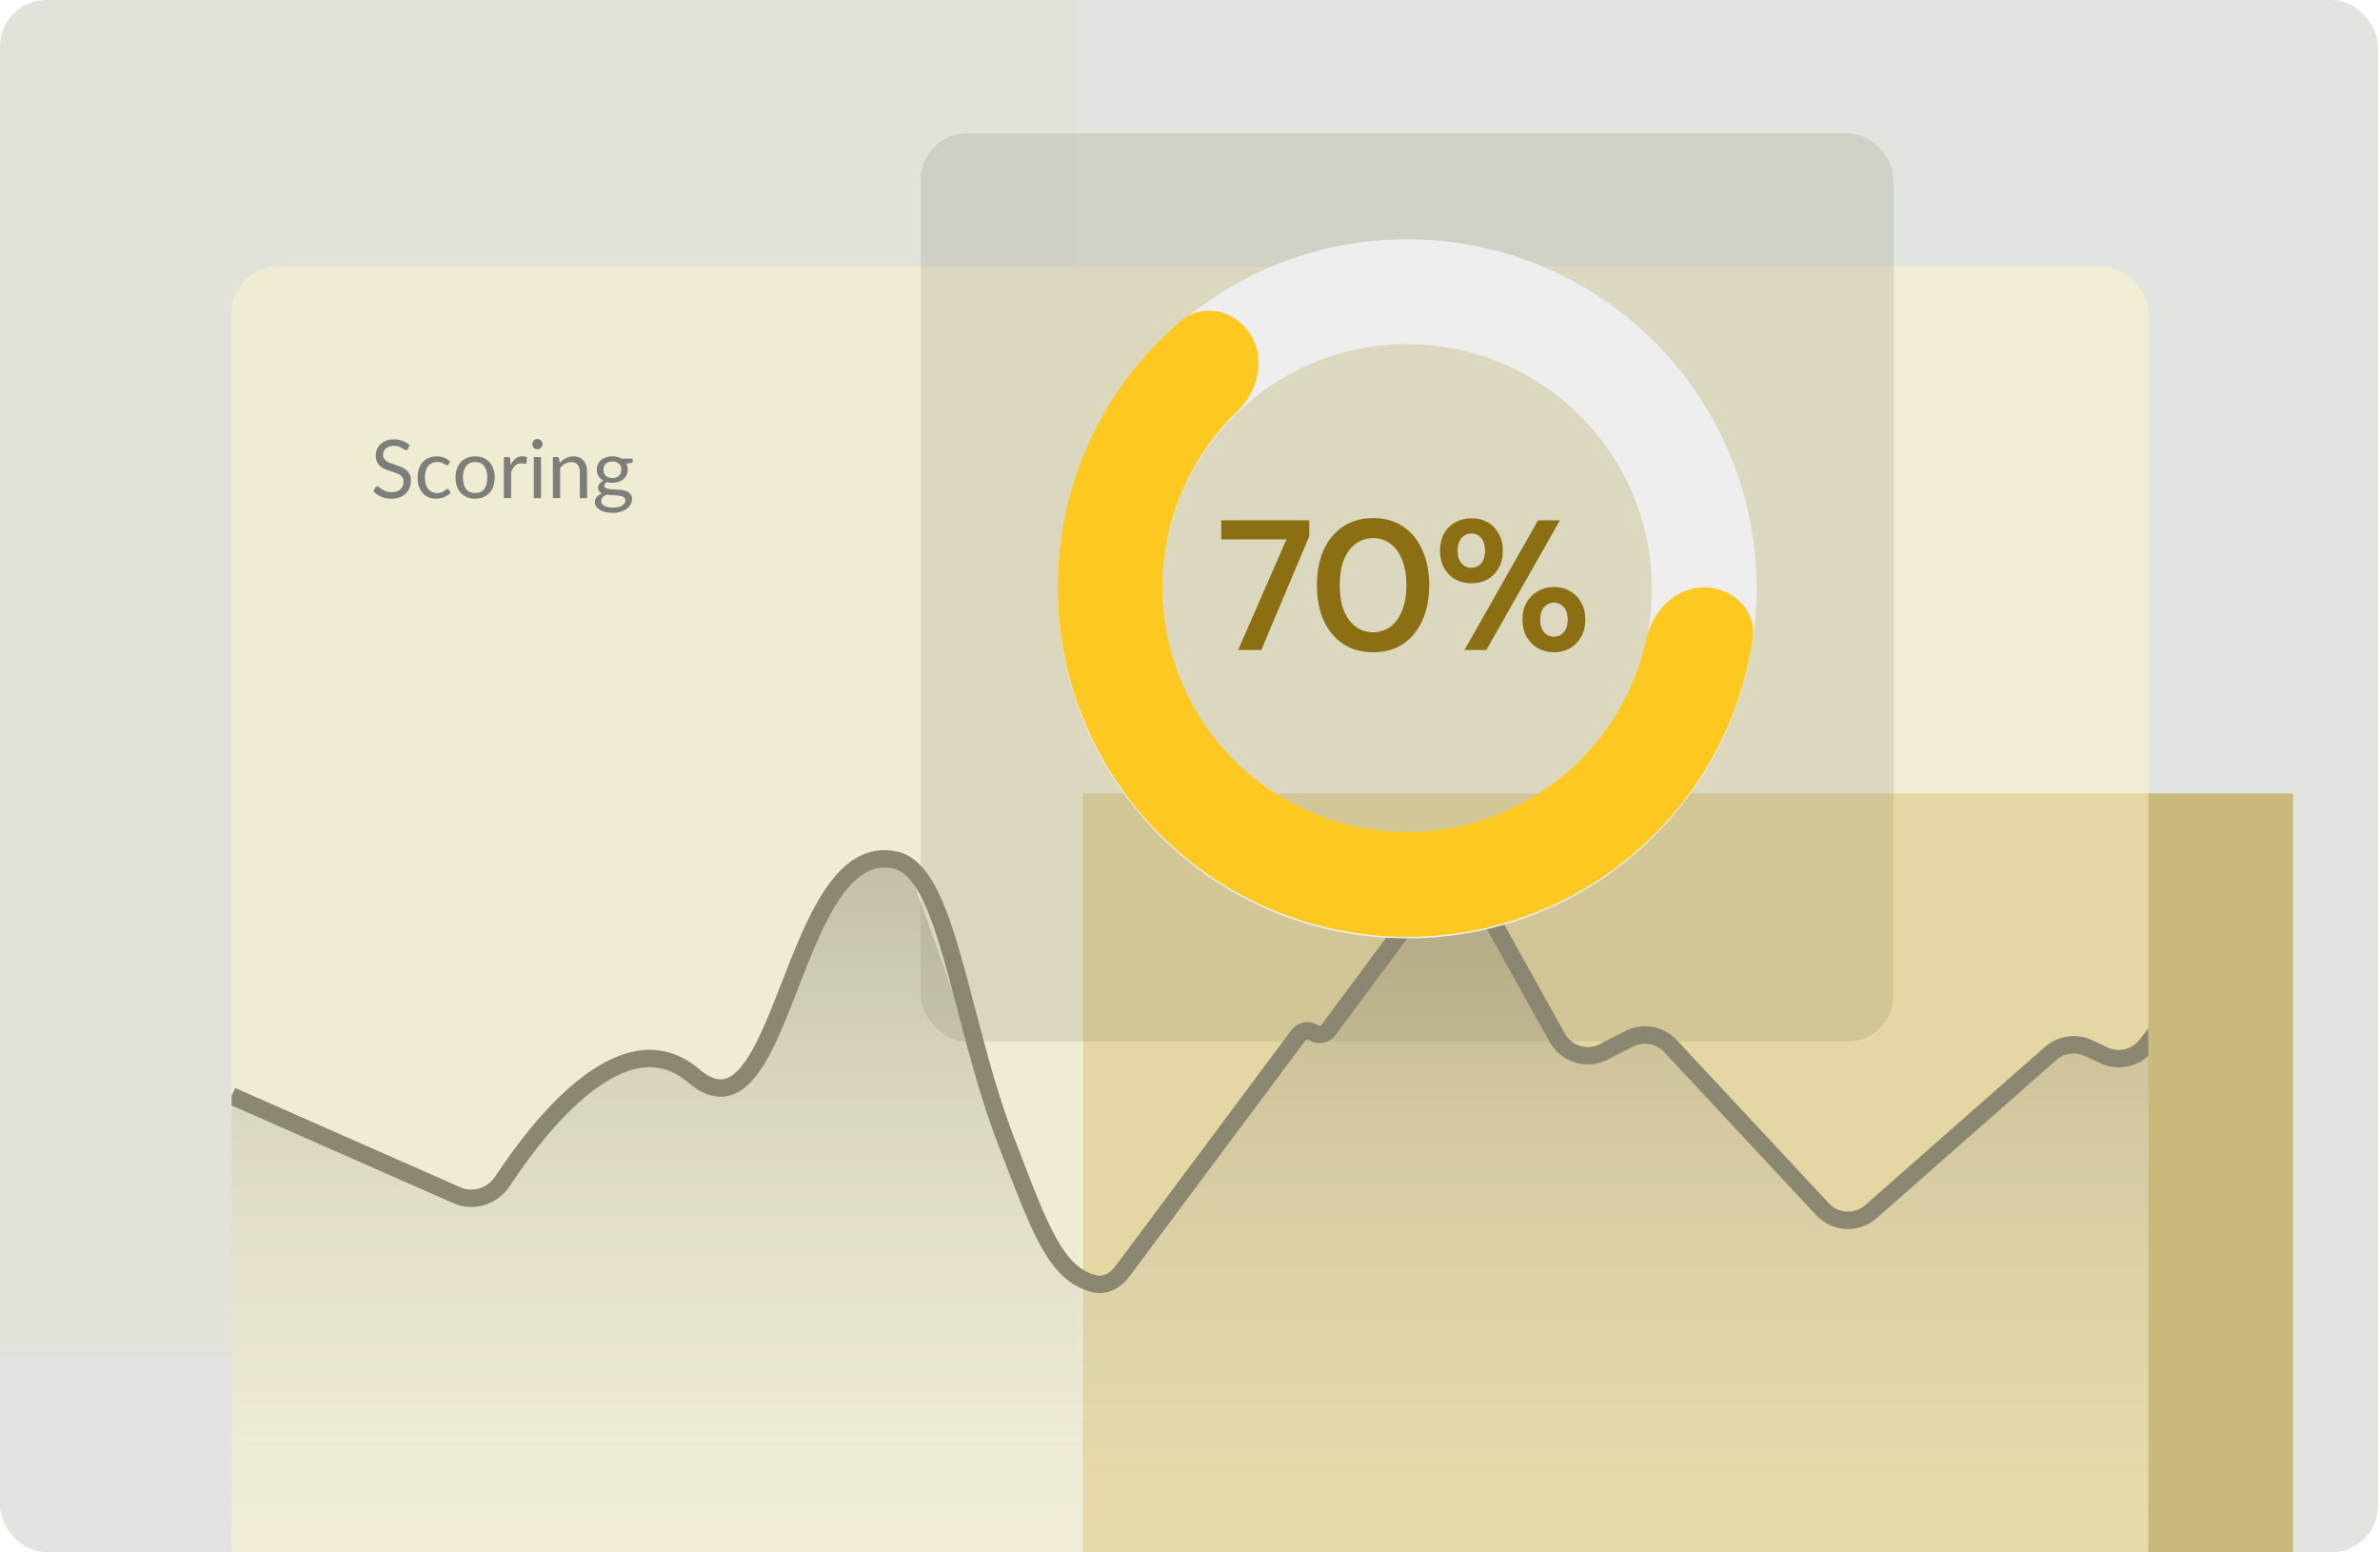 <svg width="411" height="268" viewBox="0 0 411 268" fill="none" xmlns="http://www.w3.org/2000/svg">
<g clip-path="url(#clip0_8249_402)">
<rect width="410.667" height="268" rx="8" fill="#E2E5DF"/>
<g opacity="0.1" filter="url(#filter0_f_8249_402)">
<rect width="234" height="234" transform="translate(-48)" fill="#D9D1AD"/>
</g>
<g opacity="0.5" filter="url(#filter1_f_8249_402)">
<rect width="209" height="209" transform="translate(187 137)" fill="#B18D17"/>
</g>
<g clip-path="url(#clip1_8249_402)">
<rect x="40" y="46" width="331" height="241" rx="8" fill="#FFF6CC" fill-opacity="0.5"/>
<path d="M82.235 207.715L40 189.148V287H400V154.523L394.972 153.018L367.821 183.628L356.76 180.617L322.57 209.22L318.547 211.729L283.855 178.108L273.296 183.628L254.19 153.018H250.67L228.547 178.108H226.034L210.95 197.177L193.352 219.758L188.827 222.769L178.771 211.227L157.654 152.014L152.626 148L144.581 152.014L130 184.632L124.469 189.148L113.408 182.123L103.352 184.632L82.235 207.715Z" fill="url(#paint0_linear_8249_402)"/>
<path d="M40 189.222L78.925 206.385C81.76 207.635 85.087 206.538 86.787 203.949C92.907 194.632 107.695 175.395 119.776 185.745C135.428 199.154 136.34 144.504 154.614 148.497C163.703 150.483 165.617 175.933 173.801 197.168C179.526 212.022 182.217 219.977 188.992 221.66C190.83 222.117 192.645 221.105 193.777 219.586L224.22 178.753C224.828 177.938 225.965 177.737 226.815 178.295C227.666 178.853 228.805 178.65 229.412 177.833L246.019 155.46C248.616 151.962 253.958 152.311 256.078 156.117L268.938 179.202C270.509 182.022 274.03 183.094 276.906 181.627L281.355 179.358C283.741 178.141 286.644 178.653 288.47 180.613L314.734 208.794C316.948 211.17 320.65 211.353 323.087 209.208L354.133 181.885C355.924 180.308 358.48 179.944 360.642 180.956L363.346 182.222C365.884 183.411 368.907 182.684 370.628 180.472L390.162 155.345C392.233 152.681 396.093 152.248 398.703 154.387L400 155.45" stroke="#8C8770" stroke-width="3"/>
<path d="M70.412 77.537C70.37 77.607 70.323 77.661 70.272 77.698C70.225 77.731 70.167 77.747 70.097 77.747C70.018 77.747 69.924 77.707 69.817 77.628C69.71 77.549 69.574 77.462 69.411 77.369C69.252 77.271 69.059 77.182 68.83 77.103C68.606 77.024 68.333 76.984 68.011 76.984C67.708 76.984 67.439 77.026 67.206 77.11C66.977 77.189 66.784 77.299 66.625 77.439C66.471 77.579 66.354 77.745 66.275 77.936C66.196 78.123 66.156 78.326 66.156 78.545C66.156 78.825 66.224 79.058 66.359 79.245C66.499 79.427 66.681 79.583 66.905 79.714C67.134 79.845 67.39 79.959 67.675 80.057C67.964 80.15 68.258 80.248 68.557 80.351C68.86 80.454 69.154 80.57 69.439 80.701C69.728 80.827 69.985 80.988 70.209 81.184C70.438 81.38 70.62 81.62 70.755 81.905C70.895 82.19 70.965 82.54 70.965 82.955C70.965 83.394 70.89 83.807 70.741 84.194C70.592 84.577 70.372 84.91 70.083 85.195C69.798 85.48 69.446 85.704 69.026 85.867C68.611 86.03 68.137 86.112 67.605 86.112C66.952 86.112 66.359 85.995 65.827 85.762C65.295 85.524 64.84 85.204 64.462 84.803L64.854 84.159C64.891 84.108 64.936 84.066 64.987 84.033C65.043 83.996 65.104 83.977 65.169 83.977C65.23 83.977 65.297 84.003 65.372 84.054C65.451 84.101 65.54 84.161 65.638 84.236C65.736 84.311 65.848 84.392 65.974 84.481C66.1 84.57 66.242 84.651 66.401 84.726C66.564 84.801 66.749 84.864 66.954 84.915C67.159 84.962 67.39 84.985 67.647 84.985C67.969 84.985 68.256 84.941 68.508 84.852C68.76 84.763 68.972 84.64 69.145 84.481C69.322 84.318 69.458 84.124 69.551 83.9C69.644 83.676 69.691 83.426 69.691 83.151C69.691 82.848 69.621 82.6 69.481 82.409C69.346 82.213 69.166 82.05 68.942 81.919C68.718 81.788 68.461 81.679 68.172 81.59C67.883 81.497 67.589 81.403 67.29 81.31C66.991 81.212 66.697 81.1 66.408 80.974C66.119 80.848 65.862 80.685 65.638 80.484C65.414 80.283 65.232 80.034 65.092 79.735C64.957 79.432 64.889 79.058 64.889 78.615C64.889 78.26 64.957 77.917 65.092 77.586C65.232 77.255 65.433 76.961 65.694 76.704C65.96 76.447 66.284 76.242 66.667 76.088C67.054 75.934 67.498 75.857 67.997 75.857C68.557 75.857 69.066 75.946 69.523 76.123C69.985 76.3 70.391 76.557 70.741 76.893L70.412 77.537ZM77.442 80.169C77.404 80.22 77.367 80.26 77.329 80.288C77.292 80.316 77.241 80.33 77.175 80.33C77.106 80.33 77.028 80.302 76.945 80.246C76.861 80.185 76.755 80.12 76.629 80.05C76.508 79.98 76.356 79.917 76.174 79.861C75.997 79.8 75.778 79.77 75.516 79.77C75.166 79.77 74.859 79.833 74.593 79.959C74.326 80.08 74.103 80.258 73.921 80.491C73.743 80.724 73.608 81.007 73.514 81.338C73.426 81.669 73.382 82.04 73.382 82.451C73.382 82.88 73.43 83.263 73.528 83.599C73.626 83.93 73.764 84.21 73.942 84.439C74.124 84.663 74.341 84.836 74.593 84.957C74.849 85.074 75.136 85.132 75.454 85.132C75.757 85.132 76.007 85.097 76.203 85.027C76.398 84.952 76.559 84.871 76.686 84.782C76.816 84.693 76.924 84.614 77.007 84.544C77.096 84.469 77.183 84.432 77.266 84.432C77.369 84.432 77.448 84.472 77.504 84.551L77.855 85.006C77.701 85.197 77.525 85.361 77.329 85.496C77.133 85.631 76.921 85.746 76.692 85.839C76.469 85.928 76.233 85.993 75.986 86.035C75.738 86.077 75.486 86.098 75.23 86.098C74.786 86.098 74.373 86.016 73.99 85.853C73.612 85.69 73.284 85.454 73.004 85.146C72.724 84.833 72.504 84.451 72.346 83.998C72.187 83.545 72.108 83.03 72.108 82.451C72.108 81.924 72.18 81.436 72.325 80.988C72.474 80.54 72.689 80.155 72.969 79.833C73.253 79.506 73.601 79.252 74.011 79.07C74.427 78.888 74.903 78.797 75.439 78.797C75.939 78.797 76.377 78.879 76.755 79.042C77.138 79.201 77.477 79.427 77.77 79.721L77.442 80.169ZM82.058 78.797C82.576 78.797 83.043 78.883 83.458 79.056C83.873 79.229 84.228 79.474 84.522 79.791C84.816 80.108 85.04 80.493 85.194 80.946C85.353 81.394 85.432 81.896 85.432 82.451C85.432 83.011 85.353 83.515 85.194 83.963C85.04 84.411 84.816 84.794 84.522 85.111C84.228 85.428 83.873 85.673 83.458 85.846C83.043 86.014 82.576 86.098 82.058 86.098C81.535 86.098 81.064 86.014 80.644 85.846C80.229 85.673 79.874 85.428 79.58 85.111C79.286 84.794 79.06 84.411 78.901 83.963C78.747 83.515 78.67 83.011 78.67 82.451C78.67 81.896 78.747 81.394 78.901 80.946C79.06 80.493 79.286 80.108 79.58 79.791C79.874 79.474 80.229 79.229 80.644 79.056C81.064 78.883 81.535 78.797 82.058 78.797ZM82.058 85.125C82.758 85.125 83.281 84.892 83.626 84.425C83.971 83.954 84.144 83.298 84.144 82.458C84.144 81.613 83.971 80.955 83.626 80.484C83.281 80.013 82.758 79.777 82.058 79.777C81.703 79.777 81.393 79.838 81.127 79.959C80.866 80.08 80.646 80.255 80.469 80.484C80.296 80.713 80.166 80.995 80.077 81.331C79.993 81.662 79.951 82.038 79.951 82.458C79.951 83.298 80.124 83.954 80.469 84.425C80.819 84.892 81.349 85.125 82.058 85.125ZM87.012 86V78.909H87.726C87.862 78.909 87.955 78.935 88.006 78.986C88.058 79.037 88.093 79.126 88.111 79.252L88.188 80.33C88.412 79.845 88.688 79.467 89.014 79.196C89.346 78.921 89.747 78.783 90.218 78.783C90.368 78.783 90.51 78.799 90.645 78.832C90.785 78.865 90.909 78.916 91.016 78.986L90.925 79.917C90.897 80.034 90.827 80.092 90.715 80.092C90.65 80.092 90.554 80.078 90.428 80.05C90.302 80.022 90.16 80.008 90.001 80.008C89.777 80.008 89.577 80.043 89.399 80.113C89.222 80.178 89.063 80.276 88.923 80.407C88.788 80.533 88.667 80.689 88.559 80.876C88.452 81.063 88.354 81.277 88.265 81.52V86H87.012ZM93.428 78.909V86H92.182V78.909H93.428ZM93.694 76.683C93.694 76.804 93.668 76.919 93.617 77.026C93.57 77.129 93.505 77.222 93.421 77.306C93.342 77.385 93.246 77.448 93.134 77.495C93.027 77.542 92.912 77.565 92.791 77.565C92.67 77.565 92.555 77.542 92.448 77.495C92.345 77.448 92.254 77.385 92.175 77.306C92.096 77.222 92.033 77.129 91.986 77.026C91.939 76.919 91.916 76.804 91.916 76.683C91.916 76.562 91.939 76.447 91.986 76.34C92.033 76.228 92.096 76.132 92.175 76.053C92.254 75.969 92.345 75.904 92.448 75.857C92.555 75.81 92.67 75.787 92.791 75.787C92.912 75.787 93.027 75.81 93.134 75.857C93.246 75.904 93.342 75.969 93.421 76.053C93.505 76.132 93.57 76.228 93.617 76.34C93.668 76.447 93.694 76.562 93.694 76.683ZM95.475 86V78.909H96.224C96.402 78.909 96.511 78.995 96.553 79.168L96.651 79.938C96.959 79.597 97.305 79.322 97.687 79.112C98.07 78.902 98.511 78.797 99.01 78.797C99.398 78.797 99.738 78.862 100.032 78.993C100.331 79.119 100.578 79.301 100.774 79.539C100.975 79.772 101.127 80.055 101.229 80.386C101.332 80.717 101.383 81.084 101.383 81.485V86H100.13V81.485C100.13 80.948 100.007 80.533 99.759 80.239C99.517 79.94 99.146 79.791 98.646 79.791C98.273 79.791 97.925 79.88 97.603 80.057C97.286 80.234 96.994 80.475 96.728 80.778V86H95.475ZM105.753 78.79C106.061 78.79 106.348 78.825 106.614 78.895C106.88 78.96 107.123 79.058 107.342 79.189H109.267V79.651C109.267 79.805 109.169 79.903 108.973 79.945L108.168 80.057C108.327 80.36 108.406 80.699 108.406 81.072C108.406 81.417 108.338 81.732 108.203 82.017C108.072 82.297 107.89 82.537 107.657 82.738C107.424 82.939 107.144 83.093 106.817 83.2C106.49 83.307 106.136 83.361 105.753 83.361C105.417 83.361 105.102 83.321 104.808 83.242C104.659 83.335 104.544 83.436 104.465 83.543C104.39 83.65 104.353 83.755 104.353 83.858C104.353 84.026 104.421 84.154 104.556 84.243C104.696 84.327 104.878 84.388 105.102 84.425C105.326 84.462 105.58 84.486 105.865 84.495C106.154 84.504 106.448 84.521 106.747 84.544C107.05 84.563 107.344 84.598 107.629 84.649C107.918 84.7 108.175 84.784 108.399 84.901C108.623 85.018 108.803 85.179 108.938 85.384C109.078 85.589 109.148 85.855 109.148 86.182C109.148 86.485 109.071 86.779 108.917 87.064C108.768 87.349 108.551 87.601 108.266 87.82C107.981 88.044 107.631 88.221 107.216 88.352C106.805 88.487 106.341 88.555 105.823 88.555C105.305 88.555 104.852 88.504 104.465 88.401C104.078 88.298 103.756 88.161 103.499 87.988C103.242 87.815 103.049 87.615 102.918 87.386C102.792 87.162 102.729 86.926 102.729 86.679C102.729 86.329 102.839 86.033 103.058 85.79C103.277 85.547 103.576 85.354 103.954 85.209C103.744 85.116 103.578 84.992 103.457 84.838C103.336 84.679 103.275 84.467 103.275 84.201C103.275 84.098 103.294 83.993 103.331 83.886C103.368 83.774 103.424 83.664 103.499 83.557C103.578 83.45 103.674 83.347 103.786 83.249C103.898 83.151 104.029 83.065 104.178 82.99C103.828 82.794 103.555 82.533 103.359 82.206C103.163 81.879 103.065 81.501 103.065 81.072C103.065 80.727 103.13 80.414 103.261 80.134C103.396 79.849 103.583 79.609 103.821 79.413C104.059 79.212 104.341 79.058 104.668 78.951C104.999 78.844 105.361 78.79 105.753 78.79ZM108 86.385C108 86.212 107.951 86.072 107.853 85.965C107.755 85.858 107.622 85.774 107.454 85.713C107.291 85.652 107.099 85.61 106.88 85.587C106.661 85.559 106.427 85.538 106.18 85.524C105.937 85.51 105.69 85.496 105.438 85.482C105.186 85.468 104.943 85.445 104.71 85.412C104.449 85.533 104.234 85.685 104.066 85.867C103.903 86.049 103.821 86.266 103.821 86.518C103.821 86.677 103.861 86.824 103.94 86.959C104.024 87.099 104.15 87.218 104.318 87.316C104.486 87.419 104.696 87.498 104.948 87.554C105.205 87.615 105.506 87.645 105.851 87.645C106.187 87.645 106.488 87.615 106.754 87.554C107.02 87.493 107.244 87.407 107.426 87.295C107.613 87.183 107.755 87.05 107.853 86.896C107.951 86.742 108 86.572 108 86.385ZM105.753 82.535C106.005 82.535 106.227 82.5 106.418 82.43C106.609 82.36 106.77 82.262 106.901 82.136C107.032 82.01 107.13 81.861 107.195 81.688C107.26 81.511 107.293 81.317 107.293 81.107C107.293 80.673 107.16 80.328 106.894 80.071C106.633 79.814 106.252 79.686 105.753 79.686C105.249 79.686 104.864 79.814 104.598 80.071C104.337 80.328 104.206 80.673 104.206 81.107C104.206 81.317 104.239 81.511 104.304 81.688C104.374 81.861 104.474 82.01 104.605 82.136C104.736 82.262 104.897 82.36 105.088 82.43C105.279 82.5 105.501 82.535 105.753 82.535Z" fill="#7D7E7A"/>
</g>
<rect x="159" y="23" width="168" height="156.824" rx="8" fill="#8A856D" fill-opacity="0.2"/>
<g filter="url(#filter4_d_8249_402)">
<path d="M303.353 101.667C303.353 134.999 276.332 162.02 243 162.02C209.668 162.02 182.647 134.999 182.647 101.667C182.647 68.335 209.668 41.314 243 41.314C276.332 41.314 303.353 68.335 303.353 101.667ZM200.753 101.667C200.753 124.999 219.668 143.914 243 143.914C266.332 143.914 285.247 124.999 285.247 101.667C285.247 78.334 266.332 59.42 243 59.42C219.668 59.42 200.753 78.334 200.753 101.667Z" fill="#EEEEEE"/>
</g>
<path d="M294.301 101.411C299.3 101.411 303.423 105.487 302.676 110.43C301.565 117.78 299.102 124.888 295.384 131.385C290.162 140.511 282.646 148.115 273.581 153.443C264.516 158.771 254.216 161.638 243.702 161.76C233.188 161.882 222.824 159.255 213.638 154.14C204.451 149.024 196.76 141.597 191.328 132.594C185.895 123.591 182.908 113.326 182.664 102.814C182.42 92.302 184.926 81.908 189.934 72.663C193.5 66.081 198.245 60.244 203.909 55.429C207.718 52.191 213.354 53.55 215.986 57.8C218.619 62.05 217.218 67.572 213.625 71.048C210.54 74.033 207.916 77.482 205.854 81.287C202.348 87.759 200.594 95.034 200.765 102.393C200.936 109.751 203.027 116.937 206.83 123.239C210.632 129.541 216.016 134.74 222.446 138.321C228.877 141.902 236.132 143.741 243.492 143.655C250.851 143.57 258.061 141.563 264.407 137.833C270.753 134.104 276.014 128.781 279.669 122.393C281.818 118.637 283.369 114.589 284.281 110.395C285.345 105.51 289.301 101.411 294.301 101.411Z" fill="#FDC921"/>
<path d="M213.809 112.235L222.161 93.131H210.897V89.835H226.097V92.587L217.809 112.235H213.809ZM237.147 112.619C235.121 112.619 233.382 112.139 231.931 111.179C230.481 110.197 229.361 108.843 228.571 107.115C227.803 105.365 227.419 103.339 227.419 101.035C227.419 98.731 227.803 96.715 228.571 94.987C229.361 93.237 230.481 91.883 231.931 90.923C233.382 89.941 235.121 89.451 237.147 89.451C239.153 89.451 240.87 89.941 242.299 90.923C243.75 91.883 244.859 93.237 245.627 94.987C246.417 96.715 246.811 98.731 246.811 101.035C246.811 103.339 246.417 105.365 245.627 107.115C244.859 108.843 243.75 110.197 242.299 111.179C240.87 112.139 239.153 112.619 237.147 112.619ZM237.115 109.163C238.246 109.163 239.249 108.843 240.123 108.203C240.998 107.541 241.67 106.603 242.139 105.387C242.63 104.171 242.875 102.72 242.875 101.035C242.875 99.349 242.63 97.899 242.139 96.683C241.67 95.467 240.998 94.539 240.123 93.899C239.249 93.237 238.246 92.907 237.115 92.907C235.985 92.907 234.982 93.237 234.107 93.899C233.233 94.539 232.55 95.467 232.059 96.683C231.59 97.899 231.355 99.349 231.355 101.035C231.355 102.72 231.59 104.171 232.059 105.387C232.55 106.603 233.233 107.541 234.107 108.203C234.982 108.843 235.985 109.163 237.115 109.163ZM252.899 112.235L265.603 89.835H269.379L256.675 112.235H252.899ZM268.355 112.619C267.352 112.619 266.435 112.395 265.603 111.947C264.792 111.477 264.142 110.827 263.651 109.995C263.16 109.141 262.915 108.139 262.915 106.987C262.915 105.813 263.16 104.811 263.651 103.979C264.142 103.147 264.792 102.507 265.603 102.059C266.435 101.589 267.352 101.355 268.355 101.355C269.4 101.355 270.318 101.589 271.107 102.059C271.918 102.507 272.558 103.147 273.027 103.979C273.518 104.811 273.763 105.813 273.763 106.987C273.763 108.139 273.518 109.141 273.027 109.995C272.558 110.827 271.918 111.477 271.107 111.947C270.296 112.395 269.379 112.619 268.355 112.619ZM268.323 109.931C268.771 109.931 269.176 109.824 269.539 109.611C269.902 109.376 270.19 109.045 270.403 108.619C270.616 108.171 270.723 107.627 270.723 106.987C270.723 106.325 270.616 105.781 270.403 105.355C270.19 104.928 269.902 104.608 269.539 104.395C269.198 104.16 268.803 104.043 268.355 104.043C267.928 104.043 267.534 104.16 267.171 104.395C266.808 104.608 266.52 104.928 266.307 105.355C266.094 105.781 265.987 106.325 265.987 106.987C265.987 107.627 266.094 108.171 266.307 108.619C266.52 109.045 266.798 109.376 267.139 109.611C267.502 109.824 267.896 109.931 268.323 109.931ZM254.115 100.715C253.091 100.715 252.163 100.491 251.331 100.043C250.52 99.595 249.87 98.944 249.379 98.091C248.91 97.237 248.675 96.235 248.675 95.083C248.675 93.931 248.91 92.939 249.379 92.107C249.87 91.253 250.531 90.603 251.363 90.155C252.195 89.707 253.112 89.483 254.115 89.483C255.139 89.483 256.056 89.707 256.867 90.155C257.678 90.603 258.318 91.253 258.787 92.107C259.278 92.939 259.523 93.931 259.523 95.083C259.523 96.235 259.278 97.237 258.787 98.091C258.318 98.944 257.678 99.595 256.867 100.043C256.056 100.491 255.139 100.715 254.115 100.715ZM254.083 98.027C254.531 98.027 254.936 97.92 255.299 97.707C255.662 97.472 255.939 97.141 256.131 96.715C256.344 96.267 256.451 95.723 256.451 95.083C256.451 94.443 256.344 93.899 256.131 93.451C255.939 93.003 255.662 92.672 255.299 92.459C254.936 92.224 254.542 92.107 254.115 92.107C253.688 92.107 253.283 92.224 252.899 92.459C252.536 92.672 252.248 93.003 252.035 93.451C251.822 93.899 251.715 94.443 251.715 95.083C251.715 95.723 251.822 96.267 252.035 96.715C252.248 97.141 252.536 97.472 252.899 97.707C253.262 97.92 253.656 98.027 254.083 98.027Z" fill="#8B6F12"/>
</g>
<defs>
<filter id="filter0_f_8249_402" x="-148" y="-100" width="434" height="434" filterUnits="userSpaceOnUse" color-interpolation-filters="sRGB">
<feFlood flood-opacity="0" result="BackgroundImageFix"/>
<feBlend mode="normal" in="SourceGraphic" in2="BackgroundImageFix" result="shape"/>
<feGaussianBlur stdDeviation="50" result="effect1_foregroundBlur_8249_402"/>
</filter>
<filter id="filter1_f_8249_402" x="87" y="37" width="409" height="409" filterUnits="userSpaceOnUse" color-interpolation-filters="sRGB">
<feFlood flood-opacity="0" result="BackgroundImageFix"/>
<feBlend mode="normal" in="SourceGraphic" in2="BackgroundImageFix" result="shape"/>
<feGaussianBlur stdDeviation="50" result="effect1_foregroundBlur_8249_402"/>
</filter>
<filter id="filter4_d_8249_402" x="173.706" y="32.373" width="138.588" height="138.588" filterUnits="userSpaceOnUse" color-interpolation-filters="sRGB">
<feFlood flood-opacity="0" result="BackgroundImageFix"/>
<feColorMatrix in="SourceAlpha" type="matrix" values="0 0 0 0 0 0 0 0 0 0 0 0 0 0 0 0 0 0 127 0" result="hardAlpha"/>
<feMorphology radius="8.941" operator="dilate" in="SourceAlpha" result="effect1_dropShadow_8249_402"/>
<feOffset/>
<feComposite in2="hardAlpha" operator="out"/>
<feColorMatrix type="matrix" values="0 0 0 0 0 0 0 0 0 0 0 0 0 0 0 0 0 0 0.02 0"/>
<feBlend mode="normal" in2="BackgroundImageFix" result="effect1_dropShadow_8249_402"/>
<feBlend mode="normal" in="SourceGraphic" in2="effect1_dropShadow_8249_402" result="shape"/>
</filter>
<linearGradient id="paint0_linear_8249_402" x1="220" y1="148" x2="220" y2="287" gradientUnits="userSpaceOnUse">
<stop stop-color="#7E7962" stop-opacity="0.4"/>
<stop offset="1" stop-color="white" stop-opacity="0.08"/>
</linearGradient>
<clipPath id="clip0_8249_402">
<rect width="410.667" height="268" rx="8" fill="white"/>
</clipPath>
<clipPath id="clip1_8249_402">
<rect x="40" y="46" width="331" height="241" rx="8" fill="white"/>
</clipPath>
</defs>
</svg>
